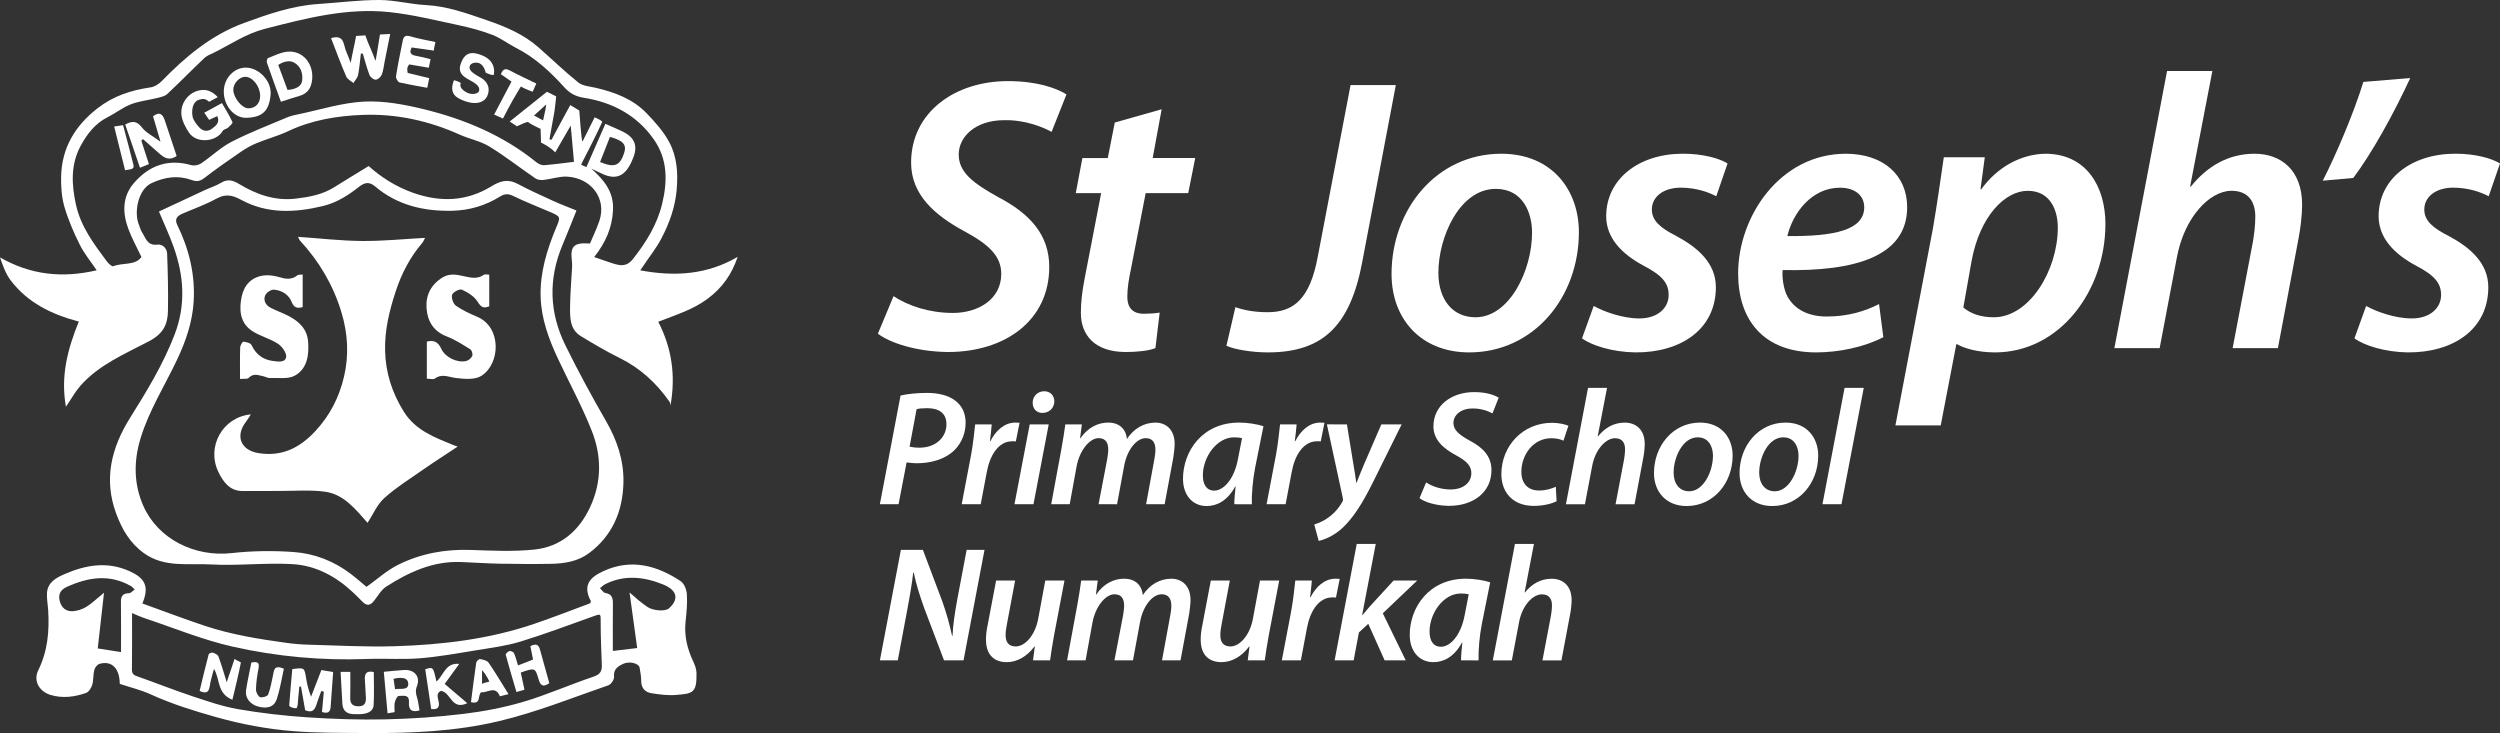 <?xml version="1.0" encoding="utf-8"?>
<!-- Generator: Adobe Illustrator 28.0.0, SVG Export Plug-In . SVG Version: 6.00 Build 0)  -->
<svg version="1.1" id="Layer_1" xmlns="http://www.w3.org/2000/svg" xmlns:xlink="http://www.w3.org/1999/xlink" x="0px" y="0px"
	 viewBox="0 0 7052.4 2068.2" style="enable-background:new 0 0 7052.4 2068.2;" xml:space="preserve">
<rect x="0" y="0" width="7052.4" height="2068.2" fill="#333333" stroke="none"/>
<style type="text/css">
	.st0{fill:#FFFFFF;}
</style>
<g>
	<g>
		<path class="st0" d="M1806.1,762.6c4.5-6.5,7.9-11.4,11.3-16.4c16.3-24.4,34.9-47.7,48.4-73.6c22.2-42.3,38.4-86.6,42.9-135.5
			c4.4-47.5,1.5-93.9-20.3-135.2c-16.1-30.4-40.2-57.4-64.4-82.5c-38.9-40.3-89.8-59.2-143.4-71.7c-16.7-3.9-36.5-4.9-48.9-14.8
			c-39.6-31.7-76-67.2-114.2-100.6c-41.8-36.5-92.6-57.5-143.7-75.1c-55.9-19.2-111.9-39.9-172.5-42.9C1157.4,12,1113.7,0.1,1070,0
			c-57.3-0.1-114.7,7.5-172.1,11.3C824.6,16.1,756,40,688.1,64.9C596.4,98.5,523.2,159.8,456,229c-8.1,8.3-20.2,15.9-31.4,17.5
			c-54.6,8-104.5,23.9-149.3,58.8c-63.9,49.7-101.1,112-102.9,193.1c-0.6,28.4,1.5,58,9.3,85c10.8,36.9,26.3,72.8,43.5,107.2
			c12.6,25.2,31.1,47.3,47.6,71.9C176.2,785.1,86.5,775.8,0,726.1c8,23.1,15.9,45.9,29.7,64.2c47.7,63.3,115.3,96.5,192.6,116.8
			c-31.5,77.6-51.8,153.8-36.3,240.3c15.5-22.8,26.1-42.4,40.5-58.8c52.7-60.1,126.5-90.4,194.4-126.3
			c40.4-21.4,52.2-47.9,52.9-85.6c1-53.6-0.3-107.3-2.3-160.9c-0.5-15.1-12.6-27.6-27.6-25.7c-29,3.6-33-19.5-43.7-35.7
			c-3.9-5.9-5.3-13.4-8.2-20.1c-14.4-33.2-3.6-99.9,36.1-118c38.3-17.4,74.2-22.3,112.6-8.5c14.2,5.1,23.4,3.8,35.6-5.6
			c33.7-26,68.7-50.3,103.8-74.4c13.8-9.4,28.7-17.8,44.1-24.1c29.2-12,60.1-20.2,88.5-33.6c66.8-31.5,137.8-43.3,210.2-46
			c95.6-3.6,187,16.6,274.4,55.9c27.2,12.2,58,17.9,83.1,33.2c44.9,27.5,86.5,60.3,130,90c6,4.1,15.5,5.2,23,4.4
			c22.4-2.5,44.9-10.6,66.9-9.3c67.2,4,112,61.5,90.4,125.1c-7.5,22-17.7,43-26.4,63.6c-45.2-3.6-56.1,7.3-51.1,48
			c0.7,5.9,1,11.9,0.7,17.8c-1.9,37-5.3,73.9-5.7,110.9c-0.4,31.5-1.3,65.2,30.5,84.6c35.8,21.8,72,43.2,109.6,61.7
			c58.3,28.8,103.9,70.9,140.6,123.7c1.9,2.7,1.7,6.8,2.5,10.3c15.3-85.8,3.4-162.8-34.5-236.3c50-19.7,97.5-33.8,139.5-65.1
			c42.5-31.7,68.2-70,84.6-118C1994.6,775,1903.9,780.9,1806.1,762.6z M1728.6,743c-16.5-5.2-32.8-11.2-52.4-17.9
			c33.2-42,50.5-83.7,53.1-131.9c2.8-51.9-25.5-85.7-61.4-117.6c9.4,4.4,18.8,8.7,28,13.3c50.6,25.2,73.9-1.7,90.6-44.2
			c13.6-34.8,2.7-57.7-30.5-73.9c-15-7.3-30.6-13.7-48.3-21.5c-17.8,40.7-35.4,80.8-53.5,122.1c-5.1-2.2-9.7-4.2-14.8-6.5
			c1.1-2.6,1.7-4.5,2.6-6.2c18.2-34.9,40.1-78.4,56.6-114.1c2-4.3-21.2-13.6-21.2-13.6s-23.1,46.5-34.2,68.3c-3.1-0.4-9-87.5-9-87.5
			l-25.5-15.4c0,0-36.5,66.7-53,98.1c-1.9-0.6-3.8-1.1-5.7-1.7c4.8-26.6,9.6-53.1,14.3-79.7c1.7-9.4,4.6-41.3,4.6-41.3l-26-12.9
			c0,0-70.9,56.6-104.9,83.8c8.5,5.8,16.1,10.9,19.9,13.5c13.4-4.9,28.9-14.6,32.9-11.2c8.1,6.9,34.2,18.5,34.2,18.5l1.2,38.7
			c0,0,24.3,10.9,40.1,27.6c15.9-27.6,28.9-49.9,43.7-75.6c3.4,37.5,6.4,70.7,9.2,102.3c-24.4,2.9-54.3,7.1-84.3,9.5
			c-7,0.6-15.8-3.5-21.6-8.2c-94.2-76.3-203.5-122-319.7-150.2c-54.3-13.2-111.6-23.7-166.8-21c-61.5,3.1-122.1,22.6-183,35.3
			c-11.5,2.4-23.2,4.7-33.9,9.3c-52.5,22.2-105.9,42.7-156.5,68.7c-30.9,15.9-56.8,41.3-86,61c-7.2,4.9-19.4,7.3-27.7,5
			c-65.9-18.9-120,1.2-162.7,51.4c-32.7,38.5-31.5,84.3-14.6,129.4c9.9,26.3,23.7,51,36.6,78.3c-18.1,24.8-52.5,15.3-79.6,26
			c-3.7,1.5-13.6-7.7-18.1-13.8c-36.4-48.9-73.2-97.7-86.9-159.1C202,522,199,465.5,226.3,413.8c17.6-33.3,40.8-64.9,77.1-83.1
			c22.4-11.2,42.5-27.4,65.6-36.4c23.6-9.1,49.6-11.7,74.4-17.9c9.9-2.5,21.4-4.7,28.4-11.2c35.5-33.2,69.4-68.1,104.7-101.5
			c7.2-6.9,17.6-10.6,26.9-15.1c47.1-23.4,90.4-53.5,143.1-67.1c115.9-29.8,231.9-60.2,352.7-47.3c65.4,7,130,23.1,194.5,36.8
			c32.3,6.9,64.6,15.5,95.3,27.3c23.6,9.1,44.4,25.4,67.2,37c53.3,27.2,96,67,135.6,110.7c15.3,16.9,31.1,26,55.7,29.9
			c80.2,12.7,149.2,49.1,197,117.4c39,55.8,38.8,117.6,23.5,181.2c-14.3,59.5-45.6,109.3-83,156.8
			C1767.6,753.3,1749.2,749.5,1728.6,743z M1692.8,457.1c9.3-23.7,18.6-47.5,27.9-71c38.5,10.8,47.9,22.6,39.5,47
			C1748.3,467.8,1733.1,473.9,1692.8,457.1z M1532,339.6c-9-4.8-15.8-8.5-25.5-13.7c11.6-10.9,24.2-21.9,33.9-30.9
			C1541.8,295.7,1535.6,324.5,1532,339.6z"/>
		<path class="st0" d="M1955.3,1865.4c-16.6-35.4-25.5-71.8-21.4-111.2c2.7-25.7,5.4-51.8,3.8-77.5c-0.8-13-7.6-30.7-17.6-37.3
			c-67.4-44.6-139.7-64.1-217.6-28.4c-37.4,17.1-60,38.9-35.8,84.6c0.5,0.9-0.7,2.7-1.8,6.2c-51.6,19.1-104.1,39.7-157.4,57.9
			c-127.9,43.6-260.7,59.3-394.8,63.3c-79.9,2.4-159.9-2.2-239.9-4.3c-21.4-0.5-42.8-2.1-64-5.1c-78.4-10.8-156.7-23.3-232-48.5
			c-58.7-19.6-116.7-41.7-175.1-62.7c20-48.3,7.8-71.5-37.3-91.6c-62.6-27.8-122.6-17-181.4,8.4c-22.8,9.8-48.1,22.4-50.4,52.6
			c-1.2,16.6,2.4,33.6,3.4,50.5c3.4,58.2-1.4,114.4-28,168.3c-14.9,30.2,3,60.4,34.9,69.9c34,10.1,67.4,5.6,99.7-5.7
			c7.8-2.7,14.9-14.1,17.6-23c3.9-13.2,2.3-28.1,5.7-41.6c1.7-6.7,8.2-15.4,14.4-17.3c34.3-10.3,57.2,11.8,57.6,56.3
			c29.1,9.7,60,17.1,88.4,30.1c58.3,26.6,118.9,45.4,180.3,62.8c73.1,20.8,147.4,34.8,222.8,40.6c67.2,5.2,134.9,4.6,202.4,5.1
			c126.4,1,251.5-4,376-33.6c106.2-25.2,206.3-65.8,308.6-101.1c7.5-2.6,16.6-16.4,15.8-24c-2.2-21.5,11.3-29.7,25.9-36.5
			c17.9-8.3,44.1-1.3,46.2,10.9c2.2,12.3,4.5,24.8,4.5,37.3c0,21.1,11.6,32.2,30.1,35c22.5,3.4,45.7,6.5,68.2,4.6
			c45.9-3.9,58.9-4.3,57.7-61.6C1964.7,1887.7,1960.2,1875.9,1955.3,1865.4z M341.2,1707.2c0.5,44.3,0.2,88.6,0.2,132.3
			c-23.1-3.6-43.9-6.9-65.7-10.3c5.6-49.5,11.3-100.5,17.7-157.1c-20.4,16.6-34.1,30-50,39.9c-10.8,6.7-24.5,11.1-37.2,12.1
			c-19.7,1.5-32.9-9.3-37.9-29.2c-4.8-19.1,3.3-31.7,20.2-39.3c60-27.2,120.3-37.1,181.1-2.1c3.1,1.8,5.4,4.8,10.5,9.5
			c-6.2,4.2-11.2,10.4-16.2,10.5C339,1673.9,341,1690.3,341.2,1707.2z M1674.9,1908.6c-66.5,22.4-131,51.1-198.2,71.1
			c-55,16.3-112.2,27.2-169.2,34.1c-73.1,8.8-146.9,13.9-220.6,15.5c-73.6,1.6-147.4-0.9-220.9-5.8c-65.1-4.4-130.2-11.9-194.5-23
			c-43.7-7.6-86.4-22.3-128.7-36.4c-52-17.3-103-37.7-154.7-55.8c-10.3-3.6-16.1-7-15.9-19.4c0.6-51.4,0.3-102.7,0.3-159.5
			c15.2,6.4,23.6,10.5,32.3,13.4c83.8,27.8,166.2,62.1,251.9,81.4c124.6,28.1,252.2,39.7,380.6,34.7c48.9-1.9,98.2,2.1,146.9-1.9
			c54.1-4.4,107.7-14.2,161.4-23c41.2-6.7,83.1-12,122.8-24.2c69.2-21.2,137-46.8,205.2-71.2c21.7-7.8,21-7.9,20.9,16.6
			c-0.1,40,1.8,80,3.2,120C1698.4,1892.2,1694.1,1902.1,1674.9,1908.6z M1887.5,1715.9c-11.4,10.3-47.2,6.7-62.6-4.7
			c-7.7-5.7-15.5-11.3-23-17.4c-7.2-5.9-14.1-12.2-26-22.6c7.8,56.5,14.8,107.1,21.6,156.9c-22.8,2.7-43.7,5.2-68.7,8.2
			c0-42.4-0.4-87.1,0.2-131.7c0.2-16.5-2-28.7-21.6-31.9c-5.6-0.9-10-8.8-14.9-13.5c4.9-3.8,9.3-8.4,14.7-11.2
			c54.1-27.3,109.4-21,162.5,0.4C1917.1,1667.4,1910.8,1694.8,1887.5,1715.9z"/>
		<path class="st0" d="M367,1178.6c-52.3,83.6-75.2,172.1-39.6,269.3c16.5,44.9,39,84.2,79.3,113c57.6,41.1,124.2,27.7,186.9,31.3
			c77,4.4,154.8-5.3,231.8-0.8c65.2,3.8,122.4,34.6,170.5,79.8c9.1,8.5,18,17.3,26.6,26.3c12.3,12.8,22.5,10.4,32.8-2.8
			c10.9-13.9,20.1-30.9,34.3-40c63.8-40.7,131.4-72.1,209.8-69.3c36.2,1.3,72.5,4,108.7,4.7c49,0.9,98.1,1.3,147.2,0.4
			c37.9-0.7,75.7-7.1,106.6-30.3c65.9-49.4,95.1-118.7,96.8-199.2c1.3-62.5-18.1-119.5-49.5-173.9c-40.3-69.8-78.7-140.8-114.3-213
			c-45.4-92.1-48.4-187-8.3-282.5c13.6-32.3,26.3-64.9,39.6-97.8c-22.2-9.1-44.2-17.2-65.6-27c-33.9-15.5-68-30.8-100.9-48.4
			c-27-14.4-48.7-8-73.2,7c-69.8,42.9-143.4,45.8-220.3,18.8c-48.9-17.2-91-44-126.3-75.8c-33.7,20.7-65.5,39.9-97,59.7
			c-33.2,20.9-70.4,27.7-108.3,32.2c-58.3,7-110.5-11.4-159.5-40.9c-16.4-9.9-31.7-15.7-50.5-4.3c-14.9,9-32,14.4-47.9,21.7
			c-42.5,19.7-84.8,39.6-128.3,59.9c14.3,34.1,29,65.5,40.7,97.9c29.8,82.6,35.9,165.1,3.3,249.7
			C460.1,1028,414.1,1103.4,367,1178.6z M546.2,852.2c5-77.6-12.8-149.4-46.4-218.3c-7.9-16.1,0.4-25,14.4-31
			c32.3-14,65.8-25.7,96.5-42.6c25.2-13.8,44.4-10.2,68.5,2.9c74.1,40.5,152.6,37.2,232.2,17.9c39.1-9.5,71.6-30.6,102.2-54.7
			c16.4-12.9,29.2-13.5,44.8-0.3c62.4,52.8,136.6,70,216,68.5c48.6-0.9,94.6-14.2,136-40.1c13.9-8.7,23.9-8.3,38.4-1.2
			c33.6,16.4,68.6,29.8,102.9,44.7c31.2,13.5,29.8,13.9,16.7,45.4c-25.9,62.2-45.5,126.5-43.3,194.7c2,61.3,22.8,118.1,48.5,173
			c31.8,67.9,67.9,134,95.5,203.6c28.4,71.4,28.8,145.4-5,217.1c-31.8,67.5-83.8,111.1-157.7,118.6c-58.5,6-118.2,3.1-177.3,1
			c-72.4-2.7-141.7,9.8-206,41.8c-31.8,15.8-59,40.8-89.3,62.3c-13.7-11.4-28.5-24.6-44.2-36.5c-47.4-36.1-102-57.4-160.3-61.7
			c-58.5-4.3-118.1-3.5-176.4,3c-103.8,11.5-207.1-39.6-248.5-133c-27.5-62.1-27.5-127.3-7.6-191.9
			c24.1-78.4,68.1-147.6,102.9-221.2C524,962.7,542.4,910,546.2,852.2z"/>
		<path class="st0" d="M1059,171.2c-7.8-23.8-20.6-47.5-28.4-71.4c-9.9,0.6-17.9,1.1-26.1,1.7c-4.5,26.1-9.8,45-15.2,75.9
			c-7.8-22.2-14.3-32.9-18.3-50.3c-4.8-20.8-16-26-37.1-19.4c14.2,36.5,27.6,72.8,42.9,108.4c3.2,7.6,13.3,12.2,20.3,18.2
			c4.5-7.7,11.5-14.9,13.1-23.1c3.9-19.8,5.4-40.1,7.8-60.2c1.8,0.1,3.7,0.2,5.5,0.3c6.1,20.1,11.2,40.6,18.8,60.2
			c2.4,6.1,11.6,13.4,17.5,13.3c5.9-0.1,14.5-7.7,17-13.9c4.6-11.3,5.7-24.1,8.1-36.3c5.1-25.4,10.2-50.9,15.8-78.7
			c-12.1,0.6-20.7,1-28.8,1.4C1067.3,122.7,1060.6,171,1059,171.2z"/>
		<path class="st0" d="M626.1,290.8c-17.6,9.6-33.3,18.1-49.9,27.1c5.4,7.9,9.4,13.7,13.8,20.3c8.1-3.8,15-7,23-10.7
			c8.3,19-4.7,27.5-14.9,35.5c-12.2,9.4-26.1,7.2-36-3.7c-8.2-9-16.9-20.1-19.1-31.5c-2.3-12-0.7-27.8,5.9-37.3
			c4.6-6.7,11.3-10,22.2-11.2c10.8-1.2,18.6,8,18.6,8l24.6-13.2c0,0-16.6-20.5-39.9-20.4c-37,0-66.4,33.7-62.6,70.1
			c1.8,17.3,11.3,35,21.1,50c20.5,31.6,77,27.6,95.7-4.9c2.4-4.2,10.3-4.9,14.5-8.6c5.2-4.6,14-12.8,12.8-15.5
			C647.4,326.2,636.6,309.1,626.1,290.8z"/>
		<path class="st0" d="M431.7,327.9c6.6,22.6,13,44.2,21.1,71.8c-21.5-15.9-40.7-24.9-52.2-39.9c-14.5-19-27.6-19.4-47.4-8.5
			c13.9,40.5,27.6,80.5,41.7,121.9c10.2-4.2,16.7-6.9,25.2-10.3c-7.4-22.8-14.4-44.6-21.5-66.3c1.6-1.4,3.3-2.7,4.9-4.1
			c12.8,11.3,25.6,22.8,38.5,34c15.7,13.6,30.5,30.8,56.3,13.6c-10.9-32.6-22.1-65.7-32.9-99C459.8,323.4,451.4,313.2,431.7,327.9z"
			/>
		<path class="st0" d="M694.6,190.8c-34-0.8-62.9,29.6-63.3,66.8c-0.4,40.2,28.8,75.9,64,74.7c45.9-1.5,63.6-19.9,68-64.3
			C767.1,229.2,731.2,191.7,694.6,190.8z M700.8,305.6c-17.7,0.2-41.7-28.8-42.7-51.5c-0.7-17.7,16.3-37,33.1-37.4
			c20.7-0.6,42.2,26.1,42.7,53C734.3,291,721.1,305.4,700.8,305.6z"/>
		<path class="st0" d="M1136.4,113.5c-7,33.9-13.9,67.8-19.3,101.9c-0.8,5.3,5.4,16.2,10.1,17.2c27,6.2,78.1,15.1,78.1,15.1
			l5.5-27.3l-60.7-14.5c0,0-1.6-7.6-1.2-12.6c0.6-6.4,5.6-11.6,5.6-11.6l55.1,9.4l5-24.2c0,0-24.1-6.3-36.3-8.4
			c-13.8-2.3-27.1-5.3-17-24.6c22.3,2.6,39.9,6.1,62.7,8.8c0-9.6,4-17.7,4-24.2c-23.9-5.2-47.8-9.2-70.8-16.1
			C1144.5,98.7,1138.7,102.4,1136.4,113.5z"/>
		<path class="st0" d="M810,145.9c-18.4,2-36.2,11-53.8,17.9c-2.5,1-4.6,9.2-3.3,12.9c12.6,36.4,25.9,72.6,39.5,110.4
			c19-6.1,35.6-11.8,52.4-16.6c19.6-5.7,30.7-18.1,34.6-38.3C888.8,183.7,855.9,141,810,145.9z M852.4,227.2
			c-3.2,26.2-41.4,26.3-41.4,26.3l-26-70.2c0,0,24.3-18.5,45.4-6.3C849,187.8,854.8,207.6,852.4,227.2z"/>
		<path class="st0" d="M1341.5,150.6c-18.7-3.9-31.2,4.8-38.6,21.4c-7.3,16.3-10.3,31.3,7.2,44.8c14.9,11.5,45.7,20.4,41.5,39.3
			c-2.1,9.4-21.1,12-34.5,5.1c-26-13.4-17-27-17-27s-6.6-4.9-19.4-8c-8.2,20.2-7.9,39.3,11.8,50.5c13.5,7.7,29.9,13.4,45.2,13.9
			c15.6,0.5,32.5-5.3,38.5-23.8c5.6-17.1,0.8-31.6-12.9-43c-10.1-8.4-45.9-20.9-37.6-38.9c3.9-8.6,20.7-10.7,29.4-5.1
			c11.5,7.4,15,24.9,15,24.9s12.9,7.4,22.7,6.9C1398.7,181,1379.8,158.5,1341.5,150.6z"/>
		<path class="st0" d="M1412.9,209.3c10.8,7.5,20.3,14.1,30,20.9c-16.7,31.7-32.6,61.7-49,93c10.5,4.7,17,7.6,24.9,11.2
			c9.9-18.6,18.6-36.2,28.4-53.1c10-16.9,22-37.2,22-37.2s15.9,9,33.5,14.6c3-6.7,6-13.6,10.2-23c-26.3-12.9-50.9-24-74.6-36.9
			C1423.1,190.5,1417.8,197.8,1412.9,209.3z"/>
		<path class="st0" d="M347.2,353.1c-8.6,1.3-14.9,2.2-25.1,3.8c10.5,42.1,20.7,82.9,30.7,123.3c24.4-3.3,26.4-4.8,22.7-19
			C366.6,425.8,357.1,390.5,347.2,353.1z"/>
		<path class="st0" d="M877.5,1965.4c-7.2-18.6-11.2-35-13.9-51.7c-4.9-30.6-4.6-30.7-39.1-26.2c-3.1,35.3-6.3,69-8.6,102.8
			c-0.3,4.5,20.1,10.2,21.7,6.2c3.2-7.9,2.6-17.2,3.5-26c1.1-11.3,2.2-22.5,3.3-33.8c1.6,0.1,3.1,0.1,4.7,0.2
			c4,22.8,8,45.7,11.7,66.6c23.1,9.7,28.6-4.6,33.5-20.8c3.5-11.4,8.1-22.4,12.2-33.6c2.3,0.8,4.6,1.5,7,2.3
			c-1.8,19.3-3.5,38.6-5.2,57.1c16.2,5.2,23.4,0.4,24.4-14.1c2.2-32.3,4.6-64.5,7.1-98.6c-12.5-2.1-23-3.9-33.2-5.6
			C896.1,1916.7,886.8,1941,877.5,1965.4z"/>
		<path class="st0" d="M1176.3,1935.3c10.2-26.3-7-46.8-35.7-45.3c-19,1-37.9,3.3-57.9,5.1c3.6,39.3,7.1,77.6,10.6,117.1
			c8.5-1.4,14.6-2.4,19.9-3.3c0-10.2-1.4-19.4,0.5-27.8c1.5-6.7,7.1-17.9,10.9-17.8c11.9,0.1,30.4-5.8,29,17.5
			c-1.4,22.1,8.4,29.6,29.8,23.1c-2.2-12.2-3.4-24.4-6.9-36C1173.1,1956.7,1171.4,1947.6,1176.3,1935.3z M1114.4,1944.1
			c-1.2-8.3-4.2-29.1-4.2-29.1s39-11.5,41.3,11.9C1153.7,1948.7,1130.2,1941.4,1114.4,1944.1z"/>
		<path class="st0" d="M661.7,1858.6c-8.1,26-14.4,41.3-22.1,66.1c-8.5-27.3-15-50.4-23.3-72.7c-1.9-5-9.8-8.9-15.8-10.9
			c-3.2-1.1-11.1,2.1-11.8,4.7c-9.1,34.3-17.3,68.9-25.6,103.2c18.4,8.6,26.3,4.3,28.7-14.1c2-15.3,7.3-30.2,11.8-48.2
			c17.9,30.3,8.2,69.8,52,87.3c8.9-37.6,17.3-70.7,23.7-104.1C680.1,1866.3,669.5,1865.5,661.7,1858.6z"/>
		<path class="st0" d="M1496.2,1822.8c2.3,11.4,4.6,23.3,7.5,37.7c-13.2,5.2-27,10.6-42.4,16.6c-4-12.8-6.7-24.3-11.5-34.8
			c-1.5-3.4-9.2-6.5-13-5.6c-4.2,1-10.8,7.9-10.1,10.5c9.4,35.1,19.9,69.9,30.2,104.9c8.9-2.5,15-4.3,22.6-6.4
			c-3.6-16.7-7.1-32.8-10.4-48.4c39.7-14,40.7-14.2,50.5,19.7c5.9,20.4,15.4,20.3,30,10.1c-8.9-32-17.9-63.6-26.5-95.3
			C1519,1816.9,1510.5,1815.3,1496.2,1822.8z"/>
		<path class="st0" d="M770.2,1904.6c-4,18.4-7,37.2-13.8,54.6c-2,5.1-17,9.8-22.9,7.3c-6-2.6-11.6-14.3-11.4-21.8
			c0.5-19.7,3.3-39.5,7.2-58.8c3.9-19.2-5.5-19.5-20.2-17c-5.2,26.3-11,52-15,77.9c-3.3,21,10.7,39.4,32.4,45.8
			c26.8,7.9,46.8,2.2,54.4-20.7c9.1-27.5,13.4-56.6,19.9-85.5C772.7,1874.3,773.1,1891.2,770.2,1904.6z"/>
		<path class="st0" d="M1029.3,1917.5c1.2,16.8,2.2,33.5,2.9,50.3c0.6,14.2-3.3,24.7-20.6,24.6c-16.6,0-24.2-7-23.6-24.2
			c0.8-24.2,0.2-48.4,0.2-72.8c-9.9,0-16.5,0-27.4,0c1.8,31.8,3.2,61.1,5.1,90.4c1.4,21.2,14.7,28.9,34.2,28.8
			c8.1,0,16.4,0.4,24.4-0.7c14.7-2,28.6-8.7,29.5-24.5c1.8-31.4,0.5-62.9,0.5-93.6C1033.3,1891.1,1028.1,1900.9,1029.3,1917.5z"/>
		<path class="st0" d="M1295.5,1872.8c-39-4.1-43.8,32.3-64.2,49.7c-9.4-41.6-9.4-41.6-31.7-34.5c5.6,37.4,11.2,74.9,16.8,112.2
			c24.6,3,23.6-12.1,20-25.3c-3.5-12.7-3.2-21.4,7.8-26c28.4,4.5,29,55.7,74,34.8c-22.2-18.9-42.4-36.1-63.8-54.3
			C1270,1907.9,1282.1,1891.3,1295.5,1872.8z"/>
		<path class="st0" d="M1354.2,1859.2c-3-0.6-10.2,6.1-10.8,10.1c-5.5,37.2-10,74.6-14.8,111.5c30,7.1,17.7-18.9,28.9-28
			c16.9,2.5,40.2-20.3,52.7,11.4c8-2,15-3.8,24.3-6.1c-19.5-31.2-36.9-60.7-56.3-88.9C1374,1863.1,1362.7,1860.8,1354.2,1859.2z
			 M1359.8,1929c0-16.7,0-25.3,0-38c1.8-0.6,16.5,20.2,20.4,31.7C1380.5,1923.7,1368,1924.9,1359.8,1929z"/>
		<path class="st0" d="M682.8,1385.1c35.6,0.5,71.3-0.3,106.9-0.2c42,0.1,84.5-3.4,125.9,2c53.7,6.9,86.3,48.5,121.3,88
			c15.8-24.2,27.1-51.8,47-69.7c33.6-30.1,72.4-54.5,109.6-80.4c31.3-21.8,63.5-42.3,97.6-65c-5.7-2-8.3-2.8-10.9-3.8
			c-53.5-21.9-107.8-41.4-141.1-94.8c-33.2-53.2-51.4-109.9-52.8-172.4c-1.3-57.4,11.9-111.4,29.6-165.8
			c16.7-51.2,40.5-96.9,75.1-137.6c3.7-4.4,5.8-10.2,8.1-14.4c-60.5,3.3-119.3,9.3-177.9,8.8c-59.3-0.5-118.5-7.4-180.5-11.7
			c3.1,5.9,3.9,8.8,5.7,10.8c54.2,58.6,93.8,125.8,116.8,202.1c18,59.6,21.7,120.2,7.3,181.4c-13.7,58.3-39.5,109.1-80.9,153.7
			c-44.3,47.8-94.7,72.5-159.9,62.2c-50.7-8-66.8-48.4-35.8-88.5c4.9-6.3,8.8-13.3,13.8-20.8c-79.5,7.3-126,90.8-91.7,162.2
			C629.1,1358.1,647,1384.6,682.8,1385.1z"/>
		<path class="st0" d="M1260.3,949.1c23.4,9,45,23,66.4,36.3c4.4,2.7,7.6,14,5.5,18.7c-2.8,6.3-10.7,12.9-17.5,14.4
			c-25.3,5.6-59.2-10.6-70-34.8c-8.9-19.7-21.6-24.9-40.6-20.1c0,35.1,0,69,0,104.7c8.7,0,18.1,2.9,22.8-0.5
			c20-14.6,38.4-4.1,58.6-1.6c23.9,3,54.1,5.7,72.4-5.9c53.8-34.2,57.7-136.7-11.2-166.4c-20.9-9-42-18.4-60.4-31.4
			c-7.7-5.4-13.7-22.3-10.9-31c2.4-7.5,21.3-17.3,27.6-14.4c16.6,7.5,34.5,18.7,43.9,33.5c9.3,14.6,15.8,20.8,33.2,13.5
			c0-29.3,0-59.2,0-89.3c-6.4,0-12.1-1.8-15.1,0.3c-17.7,12.5-35.4,8.7-54.8,4.4c-20.3-4.5-41.1-9.6-62,3.3
			c-33.1,20.6-47.8,50.7-44.9,87.5C1206.1,906.6,1223.1,934.7,1260.3,949.1z"/>
		<path class="st0" d="M701.6,1065.9c13.3-13.9,27-7.5,41-4.5c6.4,1.4,12.8,5.3,19.1,5c23.8-1.1,51.5,3.7,70.3-6.9
			c34.5-19.5,40-57.2,37.2-95.1c-2.7-36.7-25.8-57.9-55.8-73.4c-16.3-8.4-33.8-14.4-50-22.8c-14-7.2-21.3-21-15.3-35.1
			c3.3-7.8,16.7-16.7,24.7-16c22,2,41.7,13.5,50.1,34.9c6.6,16.9,16.1,18.1,30.9,14.3c0-30.3,0-59.8,0-91.9
			c-6.4,0.9-11.9-0.1-14.8,2.2c-16.5,13.4-33.3,10.6-52,5c-13.7-4.1-29.1-6.2-43.1-4.5c-34.7,4.3-55.4,27.2-62.2,59.8
			c-7.5,35.8-5.3,72.6,27.9,95.6c22.5,15.5,51.2,22,74.2,37c11.7,7.6,25.1,26.1,23.4,37.5c-2.4,16.5-22.8,13.1-37.5,11.2
			c-28.5-3.7-47.8-18.7-60.2-44.9c-2.7-5.8-14.8-8.6-22.9-9.4c-2.7-0.2-9,10.3-9.1,16.1c-1,28.8-0.4,57.7-0.4,89
			C686.8,1068,697.6,1070.1,701.6,1065.9z"/>
	</g>
	<g>
		<path class="st0" d="M2520.6,835.5c41.8,27.5,101.3,47.3,167.4,47.3c71.6,0,136.5-38.5,136.5-110.1c0-48.4-31.9-81.5-103.5-120
			c-85.9-46.2-150.8-104.6-150.8-193.8c0-142,123.3-230.1,273.1-230.1c82.6,0,136.5,19.8,165.2,37.4l-42,105.8
			c-24.2-13.2-73.8-34.1-133.2-33c-82.6,0-128.8,47.3-128.8,96.9c0,50.6,41.8,81.5,111.2,120c90.3,47.3,144.2,106.8,144.2,197.1
			c0,148.6-121.1,240-286.3,240c-90.3-1.1-164.1-26.4-197.1-51.7L2520.6,835.5z"/>
		<path class="st0" d="M3277,308.2l-25.3,137.6h120l-19.8,99.1h-120L3190,760.7c-5.5,25.3-9.9,52.8-9.9,76
			c0,29.7,13.2,48.4,47.3,48.4c15.4,0,30.8-1.1,44-3.3l-12,100.2c-18.7,7.7-52.8,11-83.7,11c-88.1,0-126.6-48.4-126.6-110.1
			c0-29.7,3.3-59.5,11-99.1l46.2-238.9h-71.6l18.7-99.1h71.6l19.8-100.2L3277,308.2z"/>
		<path class="st0" d="M3809.9,239.9h127.7l-94.7,498.8c-34.1,181.7-112.3,255.4-266.5,255.4c-46.2,0-95.8-8.8-116.7-18.7l25.3-109
			c24.2,8.8,54,14.3,91.4,14.3c72.7,0,118.9-37.4,140.9-156.3L3809.9,239.9z"/>
		<path class="st0" d="M4454,655c0,182.8-126.6,339.1-309.4,339.1c-135.4,0-219.1-93.6-219.1-221.3c0-181.7,126.6-339.1,309.4-339.1
			C4379.1,433.7,4454,537.2,4454,655z M4057.6,769.5c0,73.8,38.5,125.5,104.6,125.5c95.8,0,159.7-132.1,159.7-238.9
			c0-55.1-25.3-123.3-102.4-123.3C4117.1,532.8,4057.6,669.3,4057.6,769.5z"/>
		<path class="st0" d="M4495.8,863.1c27.5,15.4,80.4,35.2,128.8,35.2c51.7,0,82.6-29.7,82.6-66.1c0-33-17.6-55.1-70.5-82.6
			c-61.7-33-105.7-78.2-105.7-139.8c0-103.5,90.3-176.2,216.9-176.2c56.2,0,102.4,13.2,125.5,27.5l-31.9,92.5
			c-20.9-11-56.2-24.2-100.2-24.2c-48.4,0-81.5,25.3-81.5,61.7c0,30.8,23.1,51.7,69.4,74.9c59.5,31.9,111.2,76,111.2,144.2
			c0,118.9-99.1,185-227.9,183.9c-62.8-1.1-121.1-18.7-149.7-39.6L4495.8,863.1z"/>
		<path class="st0" d="M5312.8,951.2c-52.8,27.5-124.4,42.9-189.4,42.9c-148.6,0-220.2-91.4-220.2-222.4
			c0-161.9,118.9-338,303.9-338c105.7,0,172.9,60.6,172.9,150.8c0,137.6-144.2,181.7-351.2,177.3c-2.2,18.7,2.2,55.1,14.3,76
			c20.9,36.3,59.5,55.1,110.1,55.1c60.6,0,109-15.4,147.5-35.2L5312.8,951.2z M5190.6,529.5c-80.4,0-133.2,71.6-148.6,136.5
			c132.1,1.1,216.9-16.5,216.9-81.5C5258.8,550.4,5231.3,529.5,5190.6,529.5z"/>
		<path class="st0" d="M5346.9,1200l105.7-554.9c11-63.9,23.1-147.5,30.8-201.5H5599l-12.1,90.3h2.2
			c45.1-62.8,112.3-99.1,180.6-100.2c116.7,0,169.6,93.6,169.6,198.2c0,188.3-128.8,362.2-311.6,362.2c-49.5,0-88.1-12.1-106.8-23.1
			h-2.2l-44,229H5346.9z M5538.5,867.5c20.9,17.6,49.5,27.5,85.9,27.5c100.2,0,180.6-132.1,180.6-253.2
			c0-48.4-20.9-103.5-84.8-103.5c-65,0-135.4,72.7-158.5,198.2L5538.5,867.5z"/>
		<path class="st0" d="M5964.6,982l148.6-781.7H6241l-62.8,325.9h2.2c45.1-56.2,104.6-92.5,179.5-92.5
			c73.8,0,134.3,45.1,134.3,144.2c0,27.5-4.4,65-9.9,93.6L6425.9,982h-127.7l57.3-300.6c3.3-20.9,6.6-44,6.6-70.5
			c0-40.7-18.7-72.7-67.2-72.7c-61.7,0-133.2,74.9-154.1,188.3L6092.3,982H5964.6z"/>
		<path class="st0" d="M6799.2,220.1c-46.2,100.2-109,213.6-160.8,281.9l-85.9,7.7c40.7-80.4,87-190.5,114.5-278.6L6799.2,220.1z"/>
		<path class="st0" d="M6674.8,863.1c27.5,15.4,80.4,35.2,128.8,35.2c51.7,0,82.6-29.7,82.6-66.1c0-33-17.6-55.1-70.5-82.6
			c-61.7-33-105.7-78.2-105.7-139.8c0-103.5,90.3-176.2,216.9-176.2c56.2,0,102.4,13.2,125.5,27.5l-31.9,92.5
			c-20.9-11-56.2-24.2-100.2-24.2c-48.4,0-81.5,25.3-81.5,61.7c0,30.8,23.1,51.7,69.4,74.9c59.5,31.9,111.2,76,111.2,144.2
			c0,118.9-99.1,185-227.9,183.9c-62.8-1.1-121.1-18.7-149.7-39.6L6674.8,863.1z"/>
		<path class="st0" d="M2540.4,1115.8c19-4.6,47.2-7.4,74.9-7.4c29.1,0,59.7,6,80,22.2c18,13.9,28.7,34.2,28.7,62
			c0,37-17.6,67.1-39.8,84.6c-25,19.9-60.6,29.6-97.6,29.6c-11.1,0-20.8-1.4-29.1-2.3l-22.7,117.9h-52.7L2540.4,1115.8z
			 M2565.9,1260.1c8.8,1.8,16.6,2.8,28.2,2.8c45.3,0,75.8-29.1,75.8-66.1c0-33.3-23.6-45.3-54.1-45.3c-13.4,0-23.6,0.9-30.1,2.8
			L2565.9,1260.1z"/>
		<path class="st0" d="M2712.9,1422.4l26.4-138.7c6-31.9,9.2-66.6,11.6-86.5h46.7c-1.4,15.3-2.8,31-5.1,47.2h1.4
			c15.3-30.1,39.8-52.3,70.3-52.3c4.2,0,8.3,0.5,12,0.5l-10.6,52.7c-2.8-0.5-6.5-0.5-10.2-0.5c-38.4,0-62.9,38.8-71.7,86.9
			l-17.1,90.6h-53.7V1422.4z"/>
		<path class="st0" d="M2861.8,1422.4l43-225.2h53.6l-43,225.2H2861.8z M2913.1,1136.1c0-19,14.8-32.4,32.4-32.4
			c17.1,0,28.7,11.6,28.7,28.7c-0.5,19.9-15.3,32.4-33.8,32.4C2924.2,1164.8,2913.1,1153.3,2913.1,1136.1z"/>
		<path class="st0" d="M2965.4,1422.4l28.7-155.4c5.1-26.8,8.3-50.4,11.1-69.8h46.7l-5.1,39.3h0.9c20.8-30.1,49-44.4,78.6-44.4
			c35.1,0,50.9,22.7,52.7,46.2c20.3-30.5,48.6-45.8,80-46.2c30.5,0,54.6,19.9,54.6,60.1c0,9.7-1.8,26.4-3.7,38.4l-24.5,131.8h-52.3
			l23.1-125.8c1.8-8.8,3.2-19.4,3.2-28.2c0-19.4-7.9-32.4-27.3-32.4c-25,0-52.3,31-61,78.6l-19.9,107.8H3099l24.5-127.6
			c1.4-9.2,2.8-18,2.8-26.4c0-16.6-5.1-32.4-27.3-32.4c-25,0-53.6,34.2-62,80l-19.4,106.4H2965.4z"/>
		<path class="st0" d="M3481.9,1422.4c0-13.4,1.8-31.4,3.7-50.4h-0.9c-22.2,41.2-52.3,55.5-80.9,55.5c-40.2,0-66.6-31.4-66.6-76.8
			c0-76.8,53.6-158.6,158.6-158.6c24.5,0,50.9,4.6,68.4,10.2l-23.6,117.5c-6.5,33.3-10.2,75.8-9.2,102.7L3481.9,1422.4
			L3481.9,1422.4z M3503.7,1236c-5.6-1.4-12.5-2.3-22.2-2.3c-49.5,0-88.3,56-88.3,107.3c0,23.6,8.8,43,32.4,43
			c25.4,0,56-31.4,66.6-88.8L3503.7,1236z"/>
		<path class="st0" d="M3573,1422.4l26.4-138.7c6-31.9,9.2-66.6,11.6-86.5h46.7c-1.4,15.3-2.8,31-5.1,47.2h1.4
			c15.3-30.1,39.8-52.3,70.3-52.3c4.2,0,8.3,0.5,12,0.5l-10.6,52.7c-2.8-0.5-6.5-0.5-10.2-0.5c-38.4,0-62.9,38.8-71.7,86.9
			l-17.1,90.6H3573V1422.4z"/>
		<path class="st0" d="M3799.6,1197.2l17.6,108.2c4.2,24.5,6.9,41.2,8.8,56.4h0.9c5.5-13.9,11.1-29.1,21.7-53.6l48.1-111h57.3
			l-82.3,166c-27.3,54.6-52.3,94.8-82.3,123.9c-25.9,25-55.5,36.1-69.4,38.8l-12.5-46.2c10.2-3.7,25.9-9.2,39.8-19.9
			c15.3-10.6,29.6-26.4,39.8-44.9c1.8-3.2,1.8-6,0.9-10.2l-44.9-207.6L3799.6,1197.2L3799.6,1197.2z"/>
		<path class="st0" d="M4023,1360.9c17.6,11.6,42.5,19.9,70.3,19.9c30.1,0,57.3-16.2,57.3-46.2c0-20.3-13.4-34.2-43.5-50.4
			c-36.1-19.4-63.4-43.9-63.4-81.4c0-59.7,51.8-96.7,114.7-96.7c34.7,0,57.3,8.3,69.4,15.7l-17.6,44.4c-10.2-5.6-31-14.3-56-13.9
			c-34.7,0-54.1,19.9-54.1,40.7c0,21.3,17.6,34.2,46.7,50.4c37.9,19.9,60.6,44.9,60.6,82.8c0,62.4-50.9,100.8-120.2,100.8
			c-37.9-0.5-68.9-11.1-82.8-21.7L4023,1360.9z"/>
		<path class="st0" d="M4391.1,1414.1c-13.4,6.5-36.1,13-64.7,13c-56.4,0-91.1-36.1-91.1-89.7c0-78.6,59.7-144.7,142.9-144.7
			c19.9,0,37.5,4.6,46.2,8.3l-13.9,42.1c-8.3-3.7-19-6.9-34.2-6.9c-51.8,0-84.6,47.6-84.6,94.8c0,33.8,19.4,52.7,49.5,52.7
			c20.8,0,36.5-5.6,47.6-10.6L4391.1,1414.1z"/>
		<path class="st0" d="M4417.4,1422.4l62.4-328.3h53.6L4507,1231h0.9c19-23.6,43.9-38.8,75.4-38.8c31,0,56.4,19,56.4,60.6
			c0,11.6-1.8,27.3-4.2,39.3l-24.5,130.4h-53.6l24-126.2c1.4-8.8,2.8-18.5,2.8-29.6c0-17.1-7.9-30.5-28.2-30.5
			c-25.9,0-56,31.4-64.7,79.1l-20.3,107.3h-53.6V1422.4z"/>
		<path class="st0" d="M4887.7,1285.1c0,76.8-53.2,142.4-129.9,142.4c-56.9,0-92-39.3-92-93c0-76.3,53.2-142.4,129.9-142.4
			C4856.3,1192.1,4887.7,1235.6,4887.7,1285.1z M4721.2,1333.2c0,31,16.2,52.7,43.9,52.7c40.2,0,67.1-55.5,67.1-100.4
			c0-23.1-10.6-51.8-43-51.8C4746.2,1233.7,4721.2,1291.1,4721.2,1333.2z"/>
		<path class="st0" d="M5129.1,1285.1c0,76.8-53.2,142.4-129.9,142.4c-56.9,0-92-39.3-92-93c0-76.3,53.2-142.4,129.9-142.4
			C5097.7,1192.1,5129.1,1235.6,5129.1,1285.1z M4962.6,1333.2c0,31,16.2,52.7,43.9,52.7c40.2,0,67.1-55.5,67.1-100.4
			c0-23.1-10.6-51.8-43-51.8C4987.6,1233.7,4962.6,1291.1,4962.6,1333.2z"/>
		<path class="st0" d="M5141.1,1422.4l62.4-328.3h54.1l-62.9,328.3L5141.1,1422.4L5141.1,1422.4z"/>
		<path class="st0" d="M2482.2,1862.8l59.2-311.7h62l54.6,144.7c13.4,37.9,20.8,66.6,27.7,97.6h1.4c1.4-30.5,5.6-60.6,13.9-105.4
			l25.9-136.9h50.4l-59.2,311.7h-55l-56-147.5c-14.3-40.7-22.2-66.1-29.6-100.4l-1.4,0.5c-3.2,29.6-9.7,68-18.5,114.2l-25,133.2
			L2482.2,1862.8L2482.2,1862.8z"/>
		<path class="st0" d="M3002.9,1637.6l-29.6,155.4c-5.1,26.8-8.3,50.4-11.1,69.8h-48.1l5.1-39.3h-0.9
			c-21.7,29.1-49.9,44.4-78.2,44.4c-32.8,0-58.7-17.6-58.7-63.8c0-12,1.4-25,4.6-40.2l24-126.2h53.6l-23.1,123
			c-2.3,11.1-3.7,22.2-3.7,31c0,18.5,7.4,31.9,28.7,31.9c25,0,53.6-29.6,62.9-76.3l20.3-109.6h54.2V1637.6z"/>
		<path class="st0" d="M3010.2,1862.8l28.7-155.4c5.1-26.8,8.3-50.4,11.1-69.8h46.7l-5.1,39.3h0.9c20.8-30.1,49-44.4,78.6-44.4
			c35.1,0,50.9,22.7,52.7,46.2c20.3-30.5,48.6-45.8,80-46.2c30.5,0,54.6,19.9,54.6,60.1c0,9.7-1.8,26.4-3.7,38.4l-24.5,131.8H3278
			l23.1-125.8c1.8-8.8,3.2-19.4,3.2-28.2c0-19.4-7.9-32.4-27.3-32.4c-25,0-52.3,31-61,78.6l-19.9,107.8h-52.3l24.5-127.6
			c1.4-9.2,2.8-18,2.8-26.4c0-16.6-5.1-32.4-27.3-32.4c-25,0-53.6,34.2-62,80l-19.4,106.4H3010.2z"/>
		<path class="st0" d="M3608.6,1637.6L3579,1793c-5.1,26.8-8.3,50.4-11.1,69.8h-48.1l5.1-39.3h-0.9c-21.7,29.1-49.9,44.4-78.2,44.4
			c-32.8,0-58.7-17.6-58.7-63.8c0-12,1.4-25,4.6-40.2l24-126.2h53.6l-23.1,123c-2.3,11.1-3.7,22.2-3.7,31c0,18.5,7.4,31.9,28.7,31.9
			c25,0,53.6-29.6,62.9-76.3l20.3-109.6h54.2V1637.6z"/>
		<path class="st0" d="M3616,1862.8l26.4-138.7c6-31.9,9.2-66.6,11.6-86.5h46.7c-1.4,15.3-2.8,31-5.1,47.2h1.4
			c15.3-30.1,39.8-52.3,70.3-52.3c4.2,0,8.3,0.5,12,0.5l-10.6,52.7c-2.8-0.5-6.5-0.5-10.2-0.5c-38.4,0-62.9,38.8-71.7,86.9
			l-17.1,90.6H3616V1862.8z"/>
		<path class="st0" d="M3764.9,1862.8l62.4-328.3h53.6l-38.4,200.7h0.9c6.9-8.3,14.3-17.1,20.8-24.5l67.1-73.1h66.6l-97.1,92.5
			l64.7,132.7H3906l-46.2-103.1l-26.4,24.5l-14.8,78.6L3764.9,1862.8L3764.9,1862.8z"/>
		<path class="st0" d="M4121.5,1862.8c0-13.4,1.8-31.4,3.7-50.4h-0.9c-22.2,41.2-52.3,55.5-80.9,55.5c-40.2,0-66.6-31.4-66.6-76.8
			c0-76.8,53.6-158.6,158.6-158.6c24.5,0,50.9,4.6,68.4,10.2l-23.6,117.5c-6.5,33.3-10.2,75.8-9.2,102.7L4121.5,1862.8
			L4121.5,1862.8z M4143.2,1676.5c-5.5-1.4-12.5-2.3-22.2-2.3c-49.5,0-88.3,56-88.3,107.3c0,23.6,8.8,43,32.4,43
			c25.4,0,56-31.4,66.6-88.8L4143.2,1676.5z"/>
		<path class="st0" d="M4211.2,1862.8l62.4-328.3h53.6l-26.4,136.9h0.9c19-23.6,43.9-38.8,75.4-38.8c31,0,56.4,19,56.4,60.6
			c0,11.6-1.8,27.3-4.2,39.3l-24.5,130.4h-53.6l24-126.2c1.4-8.8,2.8-18.5,2.8-29.6c0-17.1-7.9-30.5-28.2-30.5
			c-25.9,0-56,31.4-64.7,79.1l-20.3,107.3h-53.6V1862.8z"/>
	</g>
</g>
</svg>
